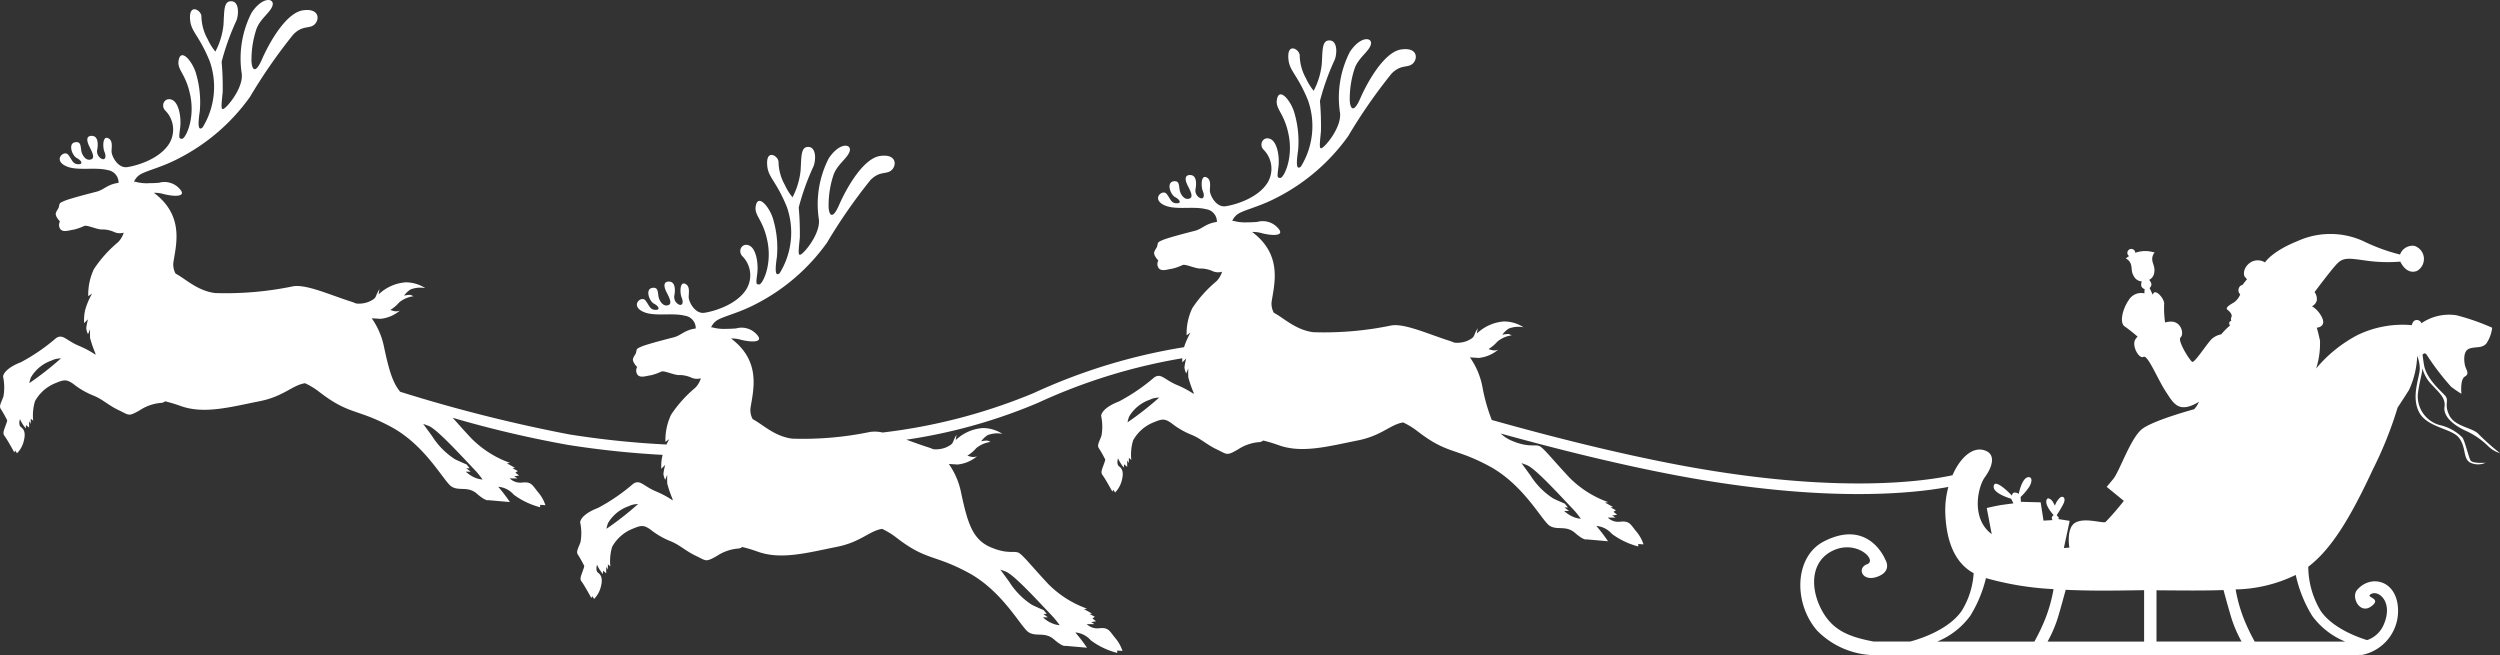 <svg xmlns="http://www.w3.org/2000/svg" width="243.652" height="63.875" viewBox="0 0 243.652 63.875">
  <rect x="0" y="0" width="243.652" height="63.875" fill="#333333" stroke="none"/>
  <g id="img-obj-christmas-footer-left" transform="translate(0 0)">
    <g id="graphic" transform="translate(0 0)">
      <path id="Path_20" data-name="Path 20" d="M14.543,17.854a4.2,4.2,0,0,1-1.348-.138q-.068-.007-.136-.01a1.684,1.684,0,0,1,.375-.524c.532-.518,2.076-.736,4.021-1.764a19.328,19.328,0,0,0,6.9-5.96,51.844,51.844,0,0,1,4.232-6.1c.948-.955,1.583-.5,2.086-.992s.435-1.6-1.165-1.356-3.224,3.047-3.978,4.777-1.054.751-1.02-.071A9.371,9.371,0,0,1,25,2.811c.384-1.036,1.432-1.646,1.573-2.321s-.987-.837-2.047.738a9.776,9.776,0,0,0-.982,5.839c.233,1.232-1,2.884-1.533,3.373s-.458.066-.307-1.489A27.855,27.855,0,0,0,21.6,6.02a23.91,23.91,0,0,1,1.384-3.89c.277-.5.395-1.944-.4-2.005s-.72.908-.8,2.267a7.173,7.173,0,0,1-.793,2.636,5.317,5.317,0,0,1-.744-1.194,4.765,4.765,0,0,1-.617-2.241c0-.568-1.141-1.269-1.113.123s.816,1.541,1.924,4.256a7.541,7.541,0,0,1-.694,6.447c-.5.434-.434-.5-.277-1.575a9.816,9.816,0,0,0-.333-3.563c-.291-1.178-1.426-2.588-1.7-1.52s.685,1.306,1.126,3.627-.513,4.153-.825,4.14-.309-.07-.183-1.058-.1-2.418-.767-2.73-1.154.435-.723.992a2.631,2.631,0,0,1,.432,3.256c-.943,1.523-3.186,2.169-4.1,2.3s-1.545-1.087-1.526-1.57.131-1.075-.372-1.266S10,14.37,10.182,14.8s.108.8-.228.7a.817.817,0,0,1-.471-.958c.076-.452.11-1.274-.515-1.3s-.5.547-.269,1.011.579,1.1.231,1.259S8.25,15.488,8.015,15s.024-1.248-.691-1.136-.309,1.293.163,1.541.655.623.117.6-.578-.452-.956-.922-1.437.424-.354,1.037,2.863.12,4.212.46a1.229,1.229,0,0,1,1.052,1.238c-.061.01-.123.019-.183.031-.961.18-1.272.659-1.978.838s-2.557.659-3.1.884-.485.261-.545.539-.175.3-.3.625.393.843.393.843a.7.7,0,0,0,.057.777c.307.319.877.068,1.282.028a5.418,5.418,0,0,0,1.041-.369c.295-.083,1.054.286,1.617.35a2.812,2.812,0,0,1,1.314.261,1.339,1.339,0,0,0,.9.05,2.238,2.238,0,0,1-.549.929,12.082,12.082,0,0,0-2.353,2.622,5.765,5.765,0,0,0-.552,2.643l.379-.262a7.019,7.019,0,0,0-.672,1.576A4.39,4.39,0,0,0,8.2,31.493l.38-.38a5.573,5.573,0,0,0-.176.875,1.706,1.706,0,0,0,.176.584l.2-.5a8.11,8.11,0,0,0,0,.875,11.3,11.3,0,0,0,.524,1.511c0,.039,0,.073,0,.107a9.391,9.391,0,0,0-1.591-.853c-1.27-.523-1.565-1.2-2.243-.765A18.49,18.49,0,0,1,2.042,35.3C.705,35.819.322,36.4.3,36.7a5.105,5.105,0,0,1,.037,1.934c-.259.709-.463.95-.233,1.262a11.8,11.8,0,0,1,.6,1.075,1.658,1.658,0,0,1-.052.2c-.246.753-.45,1.013-.2,1.333s.94,1.586.94,1.586l.087-.18.181.267a2.562,2.562,0,0,0,.662-1.21c.2-.8.011-1.128-.277-1.34s-.1-.777-.1-.777a3.723,3.723,0,0,0,.3.544,2.765,2.765,0,0,0,.27.356l.016-.322.306.248,0-.625.154.257L3,40.81,3.235,41a4.863,4.863,0,0,1,.175-1.9,3.946,3.946,0,0,1,2.036-1.775c.829-.353,1.062-.337,1.672.071a7.874,7.874,0,0,0,1.921,1.131c.977.379,1.5.965,2.531,1.45s.916.655,2.046.013a4.391,4.391,0,0,1,2.141-.728.674.674,0,0,0,.333-.151,14.759,14.759,0,0,1,1.507.453c2.283.83,4.879.1,7.734-.468,2.324-.464,3.169-1.565,4.4-1.748a7.344,7.344,0,0,1,1.4.858c2.923,2.256,3.625,1.591,6.991,3.4S43.259,46.935,44,47.416s1.589-.074,2.478.7,1.11.63,1.11.63l2.107.184a16.511,16.511,0,0,0-1.136-1.49,2.241,2.241,0,0,1,1.51.769,7.432,7.432,0,0,0,2.573,1.227V49.2l.515.039a3.726,3.726,0,0,0-.714-1.266c-.553-.673-.633-1.029-1.5-.95a1.486,1.486,0,0,1-1.267-.4h.753l-.317-.2.476-.079-.356-.277.236-.159-.515-.278.238-.039-.791-.435.317-.039a10.05,10.05,0,0,1-3.8-2.416c-.79-.848-1.361-1.5-1.8-1.984a107.094,107.094,0,0,0,11.242,2.643,89.555,89.555,0,0,0,9.219.971l-.008.04a4.351,4.351,0,0,0-.118,1.314l.38-.379a5.577,5.577,0,0,0-.175.875,1.73,1.73,0,0,0,.175.584l.2-.5a8.117,8.117,0,0,0,0,.875,11.232,11.232,0,0,0,.524,1.513c0,.037,0,.073,0,.107a9.421,9.421,0,0,0-1.589-.854c-1.27-.523-1.567-1.2-2.243-.764A18.589,18.589,0,0,1,58.288,49.5c-1.335.513-1.719,1.091-1.745,1.395a5.087,5.087,0,0,1,.036,1.935c-.259.707-.463.948-.233,1.262a11.742,11.742,0,0,1,.6,1.073,1.766,1.766,0,0,1-.052.2c-.244.753-.45,1.013-.2,1.333s.939,1.584.939,1.584l.089-.178.18.265a2.545,2.545,0,0,0,.664-1.21c.2-.8.01-1.126-.277-1.34s-.1-.777-.1-.777a3.723,3.723,0,0,0,.3.544,2.765,2.765,0,0,0,.27.356l.016-.322.306.249,0-.626.154.257.015-.5.235.2a4.9,4.9,0,0,1,.175-1.906,3.944,3.944,0,0,1,2.036-1.774c.83-.354,1.062-.338,1.673.07a7.758,7.758,0,0,0,1.919,1.131c.977.379,1.5.966,2.531,1.45s.916.655,2.047.015A4.372,4.372,0,0,1,72,53.458a.674.674,0,0,0,.332-.149,13.873,13.873,0,0,1,1.507.453c2.285.83,4.879.1,7.734-.468,2.324-.464,3.169-1.567,4.4-1.749a7.407,7.407,0,0,1,1.4.859C90.294,54.661,91,54,94.363,55.807s5.141,5.326,5.881,5.808,1.591-.074,2.478.7,1.11.628,1.11.628l2.109.184A16.5,16.5,0,0,0,104.8,61.64a2.229,2.229,0,0,1,1.51.767,7.4,7.4,0,0,0,2.573,1.227V63.4l.515.04a3.75,3.75,0,0,0-.712-1.267c-.555-.673-.634-1.029-1.505-.95a1.483,1.483,0,0,1-1.267-.395h.753l-.316-.2.474-.079-.356-.277.238-.159-.515-.277.236-.04-.791-.435.317-.039a10.058,10.058,0,0,1-3.8-2.414c-1.583-1.7-2.295-2.614-2.771-2.97s-1.029.159-2.811-.594-2.256-2.335-2.89-5.264a7.343,7.343,0,0,0-1.214-2.868c.194.029.424.026.837.061a3.454,3.454,0,0,0,1.921-.809.98.98,0,0,1-.434.074,2.1,2.1,0,0,1-.508-.131,3.683,3.683,0,0,0,.866-.735,2.76,2.76,0,0,1,1.393-.6,2.875,2.875,0,0,0-.3-.133,2.544,2.544,0,0,0-.621.076,2.367,2.367,0,0,1,.621-.6,2.613,2.613,0,0,1,1.45-.131,3.5,3.5,0,0,0-1.921-.565A4.278,4.278,0,0,0,93.136,42.9l.094-.528a3.368,3.368,0,0,0-.3.584c-.113.3-.189.395-.754.659a2.7,2.7,0,0,1-1.227.165,4.222,4.222,0,0,0-.5-.189c-.673-.214-1.4-.484-2.12-.738a52.3,52.3,0,0,0,12.825-3.589,55.367,55.367,0,0,1,14.073-4.348,3.518,3.518,0,0,0,.006.4l.38-.38a5.562,5.562,0,0,0-.176.877,1.706,1.706,0,0,0,.176.583l.2-.5a8.112,8.112,0,0,0,0,.875,11.388,11.388,0,0,0,.524,1.513c0,.037,0,.073,0,.107a9.306,9.306,0,0,0-1.589-.854c-1.27-.523-1.567-1.2-2.243-.765a18.51,18.51,0,0,1-3.442,2.351c-1.337.515-1.719,1.091-1.745,1.4a5.146,5.146,0,0,1,.036,1.934c-.259.709-.463.95-.233,1.264a11.677,11.677,0,0,1,.6,1.071,1.607,1.607,0,0,1-.052.2c-.246.753-.45,1.013-.2,1.335s.94,1.584.94,1.584l.089-.18.18.267a2.556,2.556,0,0,0,.663-1.21c.2-.8.01-1.126-.277-1.34s-.1-.777-.1-.777a3.547,3.547,0,0,0,.3.544,2.633,2.633,0,0,0,.27.354l.016-.32.306.248,0-.625.152.257.016-.5.233.194a4.9,4.9,0,0,1,.175-1.9,3.937,3.937,0,0,1,2.036-1.774c.83-.354,1.062-.338,1.672.07a7.874,7.874,0,0,0,1.921,1.131c.977.379,1.5.965,2.531,1.45s.916.655,2.047.013a4.38,4.38,0,0,1,2.141-.728.674.674,0,0,0,.332-.151,14.759,14.759,0,0,1,1.507.453c2.283.83,4.879.1,7.734-.466,2.324-.466,3.169-1.567,4.4-1.749a7.4,7.4,0,0,1,1.4.858c2.921,2.256,3.623,1.591,6.989,3.4s5.141,5.326,5.881,5.806,1.591-.073,2.478.7,1.11.63,1.11.63l2.107.184a16.512,16.512,0,0,0-1.136-1.49,2.237,2.237,0,0,1,1.51.769,7.432,7.432,0,0,0,2.573,1.227v-.238l.515.039a3.753,3.753,0,0,0-.712-1.266c-.555-.673-.634-1.029-1.505-.952a1.477,1.477,0,0,1-1.267-.395h.753l-.317-.2.476-.079-.356-.278.238-.157-.515-.278.236-.039-.791-.435.317-.039a10.05,10.05,0,0,1-3.8-2.416c-1.583-1.7-2.295-2.612-2.771-2.968s-1.029.157-2.811-.594a3.512,3.512,0,0,1-1.094-.71c5.637,1.56,11.6,3.038,17.162,4.086,14.57,2.743,23.268,1.722,26.467,1.118a8.61,8.61,0,0,0-.3,2.565c.089,2.353.722,4.732,2.764,5.844a7.879,7.879,0,0,1-1.175,3.685c-1.49,2.141-5.026,2.978-5.026,2.978h-3.538c-2.471-.469-4.143-1.112-5.213-3.351-1.024-2.139-.838-4.654,1.4-5.585s4.188,1.024,3.164,1.4-.464,1.769,1.024,1.21.744-1.677.744-1.677-1.583-4-5.957-1.767c-2.923,1.492-3,6.043-.673,8.708a8.019,8.019,0,0,0,5.141,2.368c5.677.092,47.937,0,47.937,0a4.371,4.371,0,0,0,3.536-4.28c0-3.015-2.66-3.636-4-2.049-.6.71.28,2.419,1.4,1.583s-.744-.838,0-1.21,2.141.838,1.21,2.979a2.686,2.686,0,0,1-1.63,1.529c-1.036-.32-3.374-1.194-4.513-2.832a8.461,8.461,0,0,1-1.22-4.316c2.194-1.681,4.007-4.56,6.294-9.48a37.712,37.712,0,0,0,2.415-6.035s.4-.6,1.107-1.711a8.58,8.58,0,0,0,.8-3.33,3.516,3.516,0,0,1,.252,1.175c.026.874-.872,2.727-.079,4.29s3.248,1.589,3.936,2.568.343,1.934,1.029,2.356a1.773,1.773,0,0,0,1.533.028s-1.295.107-1.479-.238-.5-1.722-.767-2.2a4.546,4.546,0,0,0-2.27-1.244,2.9,2.9,0,0,1-2.086-3.046c.152-1.222.413-1.88.439-2.481a3.592,3.592,0,0,0,.7,1.369c.924,1.032,1.584,1.484,1.452,2.41s.9,1.775,2.034,2.3a7.522,7.522,0,0,1,2.219,1.51,2.671,2.671,0,0,0,1.162.688,23.111,23.111,0,0,1-2.086-1.853c-.555-.636-2.3-.715-2.853-1.827s.026-1.431-.422-1.934-1.85-1.668-2.06-3.046c-.063-.406-.105-.719-.133-.956.178-.112.227-.2.418.045a24.255,24.255,0,0,0,2.372,3.1,12.064,12.064,0,0,0,1,.688s-.155-1.408.343-1.689.094-.657,0-1.094-.186-1.408.437-1.626,1.217,0,1.654-.5a3.477,3.477,0,0,0,.562-1.533,22.028,22.028,0,0,0-3.494-1.219,4.774,4.774,0,0,0-3.4.782.475.475,0,0,0-.468-.314c-.375,0-.469.5-.469.5a10.109,10.109,0,0,0-5.3.969,13.341,13.341,0,0,0-4.025,3.253,7.9,7.9,0,0,0,.375-2.722c-.188-.875-.312-1.251-.312-1.251s.872-.061.562-.875a2.607,2.607,0,0,0-1.029-1.22.856.856,0,0,0,.468-.563,1.119,1.119,0,0,0-.218-.812s1.466-1.971,2.122-2.69,1.154-.626,2.932-.375a15.278,15.278,0,0,0,3.306.094s.562,1.314,1.623.906a1.34,1.34,0,0,0-.251-2.44,1.292,1.292,0,0,0-1.4.846,18.267,18.267,0,0,1-3.588-1.314,7.737,7.737,0,0,0-6.4,0c-2.559,1.032-3.169,2.08-3.169,2.08a1.346,1.346,0,0,0-1.473.036c-.709.529-.636,1.24-.473,1.4a.833.833,0,0,1,.181.218,5.144,5.144,0,0,0-.38.474c-.073.128-.309.055-.419.418a.53.53,0,0,0,.146.566,1.719,1.719,0,0,1-.636.8c-.435.256-.854.51-.6.71s.473.455.382.693a.5.5,0,0,0-.019.384s-.218.036-.2.236.091.2.091.2a7,7,0,0,0-.872.875,1.918,1.918,0,0,0-.976.5c-.607.685-1.625,2.292-1.853,2.178s-1.471-2.076-1.128-2.381.1-1.5-.884-1.539a2.222,2.222,0,0,0-.629.086,9.813,9.813,0,0,1-.086-1.884c-.07-.55-.8-1.308-1.029-.986l-.108.149a6.416,6.416,0,0,0-.291-.634.5.5,0,0,0,.173-.295c.055-.22-.212-.5-.212-.5a.933.933,0,0,0,.5-.728c.076-.547-.12-.731-.193-1.175a1,1,0,0,1,.228-.775l-.43-.092a2.819,2.819,0,0,0-1.46.131.414.414,0,0,0-.008-.089.387.387,0,0,0-.757.157.378.378,0,0,0,.165.243l-.325.231a1.008,1.008,0,0,1,.518.621c.108.437,0,.683.29,1.155a.934.934,0,0,0,.753.469s-.134.366,0,.544a.489.489,0,0,0,.277.2s-.016.165-.019.421a1.412,1.412,0,0,0-1.531.655c-.618.893-.916,2.224-.39,2.568a14.222,14.222,0,0,1,1.262,1,1.082,1.082,0,0,0-.272.348c-.265.647.422,1.845.84,1.615s1.364,2.147,2.162,3.366c.765,1.168,1.261,2.209,3.243,1.018a2.542,2.542,0,0,1-.471.723s-3.926,1.058-5.052,1.913-2.217,4.136-2.816,4.866-.655.783-.655.783l1.672,1.366a24.852,24.852,0,0,1-1.78,2.058c-.273.163-1.981-.455-2.926.055s-.6,2.44-.6,2.44-.2.023-.536.042l.565-2.644-1.1-.176c.118-.228-.123-.235-.157-.393a10.281,10.281,0,0,0,.631-1.062c.288-.555.026-.82-.262-.676a1.8,1.8,0,0,0-.549.827s-.065-.126-.189-.351-.576-.628-.651-.1.725,1.38.725,1.38-.049,0-.15.125.026.351.026.351l-.875.05-.275-1.782-1.927-.05-.027-.468a6.266,6.266,0,0,0,.843-1c.278-.461.3-.926-.04-.939-.675-.024-.989,1.641-.989,1.641a.6.6,0,0,0-.413-.136c-.225.026-.249.3-.249.3a8.692,8.692,0,0,0-.651-.626c-.351-.3-1.126-.9-1.126-.227s1.7,1.154,1.7,1.154l.227.452s-.6.076-1.126.151-1.477.3-1.477.3l.484,2.549c-2.081-1.56-1.319-4.664-.675-5.541.709-.965,1.054-2.094.2-2.533-1.225-.626-2.559.516-3.347,2.332-2.444.537-11.137,1.924-26.671-1-5.917-1.115-12.288-2.717-18.233-4.386a17.467,17.467,0,0,1-.914-3.24,7.373,7.373,0,0,0-1.215-2.866c.194.028.424.024.835.061a3.467,3.467,0,0,0,1.923-.809.986.986,0,0,1-.434.074,2.189,2.189,0,0,1-.508-.131,3.683,3.683,0,0,0,.866-.735,2.752,2.752,0,0,1,1.393-.6,3,3,0,0,0-.3-.131,2.477,2.477,0,0,0-.621.074,2.346,2.346,0,0,1,.621-.6,2.618,2.618,0,0,1,1.45-.133,3.519,3.519,0,0,0-1.921-.565,4.287,4.287,0,0,0-2.636,1.186l.094-.526a3.319,3.319,0,0,0-.3.583c-.113.3-.189.4-.754.66a2.674,2.674,0,0,1-1.227.163,4.878,4.878,0,0,0-.5-.189c-1.971-.623-4.411-1.738-5.683-1.479a32.167,32.167,0,0,1-7.551.649c-1.717-.207-2.89-1.387-3.86-1.9a1.812,1.812,0,0,1-.215-1.058c.261-1.735,1.094-4.577-1.9-6.813a3.2,3.2,0,0,1,1,.136c1.113.267,2.258.251,1.489-.549a1.971,1.971,0,0,0-1.994-.563c-.6.047-.947.039-.947.039a4.254,4.254,0,0,1-1.348-.139q-.068-.007-.136-.01a1.684,1.684,0,0,1,.375-.524c.532-.518,2.076-.736,4.021-1.764a19.328,19.328,0,0,0,6.9-5.96,51.845,51.845,0,0,1,4.232-6.1c.948-.955,1.583-.5,2.086-.994s.437-1.6-1.165-1.355-3.222,3.047-3.976,4.777-1.054.751-1.02-.071a9.366,9.366,0,0,1,.49-2.9c.384-1.036,1.432-1.646,1.573-2.321s-.987-.837-2.047.738a9.776,9.776,0,0,0-.982,5.839c.233,1.232-1,2.884-1.533,3.373s-.456.066-.307-1.489a28.464,28.464,0,0,0-.1-2.931,23.756,23.756,0,0,1,1.382-3.89c.278-.5.395-1.944-.4-2.005s-.72.908-.8,2.267a7.187,7.187,0,0,1-.793,2.638,5.455,5.455,0,0,1-.744-1.2,4.751,4.751,0,0,1-.617-2.24c0-.568-1.141-1.269-1.113.123s.816,1.541,1.924,4.256a7.541,7.541,0,0,1-.694,6.447c-.5.434-.434-.5-.275-1.573a9.826,9.826,0,0,0-.335-3.565c-.291-1.177-1.426-2.588-1.7-1.52s.685,1.308,1.126,3.627-.513,4.154-.825,4.141-.309-.071-.183-1.06-.1-2.418-.767-2.73-1.154.435-.723.992a2.631,2.631,0,0,1,.432,3.256c-.943,1.523-3.186,2.169-4.1,2.3s-1.544-1.087-1.524-1.57.129-1.075-.374-1.266-.492.918-.312,1.351.108.8-.228.7a.819.819,0,0,1-.471-.958c.076-.452.11-1.274-.513-1.3s-.507.547-.27,1.011.579,1.1.231,1.259-.68-.028-.916-.521.024-1.248-.691-1.136-.309,1.293.163,1.541.655.623.117.6-.576-.45-.955-.919-1.439.422-.356,1.036,2.864.12,4.212.46a1.227,1.227,0,0,1,1.052,1.238c-.062.01-.121.019-.181.031-.963.18-1.274.659-1.978.838s-2.559.659-3.1.885-.485.259-.544.539-.176.295-.3.623.392.843.392.843a.7.7,0,0,0,.057.777c.307.32.877.07,1.282.028a5.418,5.418,0,0,0,1.041-.369c.295-.083,1.054.286,1.617.35a2.815,2.815,0,0,1,1.314.261,1.33,1.33,0,0,0,.9.05,2.221,2.221,0,0,1-.549.929,12.082,12.082,0,0,0-2.353,2.622,5.765,5.765,0,0,0-.552,2.643l.38-.262a7.392,7.392,0,0,0-.631,1.421,56.222,56.222,0,0,0-14.663,4.475,54.977,54.977,0,0,1-14.718,3.842,3.319,3.319,0,0,0-1.244-.052,32.08,32.08,0,0,1-7.551.649c-1.717-.206-2.89-1.387-3.861-1.9A1.806,1.806,0,0,1,73.14,39.8c.261-1.735,1.1-4.578-1.9-6.815a3.267,3.267,0,0,1,1,.138c1.113.265,2.258.249,1.489-.55a1.974,1.974,0,0,0-1.994-.563c-.605.047-.945.039-.945.039a4.26,4.26,0,0,1-1.35-.139c-.045,0-.091-.006-.136-.01a1.684,1.684,0,0,1,.375-.524c.534-.518,2.076-.736,4.021-1.762a19.35,19.35,0,0,0,6.9-5.962,52.191,52.191,0,0,1,4.232-6.1c.948-.955,1.583-.5,2.086-.992s.437-1.6-1.165-1.355-3.222,3.046-3.976,4.776-1.055.751-1.02-.071a9.325,9.325,0,0,1,.49-2.9c.384-1.034,1.432-1.644,1.575-2.321s-.989-.837-2.049.738a9.79,9.79,0,0,0-.982,5.839c.233,1.232-1,2.884-1.533,3.374s-.456.065-.306-1.49a28.185,28.185,0,0,0-.107-2.931,23.76,23.76,0,0,1,1.385-3.89c.277-.5.393-1.942-.4-2.005s-.72.908-.8,2.267a7.188,7.188,0,0,1-.791,2.638,5.4,5.4,0,0,1-.746-1.2,4.761,4.761,0,0,1-.617-2.241c0-.568-1.139-1.269-1.113.125s.817,1.539,1.924,4.255a7.541,7.541,0,0,1-.694,6.447c-.5.434-.434-.5-.275-1.573a9.794,9.794,0,0,0-.335-3.565c-.291-1.176-1.426-2.588-1.7-1.52s.685,1.308,1.126,3.627-.513,4.154-.825,4.141-.309-.07-.183-1.058-.1-2.419-.767-2.732-1.154.435-.722.994a2.634,2.634,0,0,1,.432,3.256c-.945,1.523-3.188,2.167-4.1,2.3s-1.545-1.087-1.524-1.57.129-1.073-.374-1.266-.492.918-.312,1.351.11.8-.227.7a.816.816,0,0,1-.473-.956c.076-.452.11-1.274-.513-1.3s-.507.549-.27,1.011.579,1.1.231,1.261-.68-.029-.914-.521.023-1.249-.693-1.138-.309,1.295.163,1.541.655.625.118.6-.579-.45-.956-.921-1.437.422-.356,1.036,2.864.12,4.214.46a1.227,1.227,0,0,1,1.05,1.238l-.181.032c-.963.178-1.272.659-1.978.837s-2.557.659-3.1.885-.487.261-.545.539-.175.295-.3.623.392.843.392.843a.7.7,0,0,0,.057.778c.307.319.877.068,1.282.028a5.414,5.414,0,0,0,1.041-.371c.295-.081,1.054.288,1.617.35a2.812,2.812,0,0,1,1.314.261,1.33,1.33,0,0,0,.9.05,2.211,2.211,0,0,1-.549.929,12.159,12.159,0,0,0-2.353,2.622,5.8,5.8,0,0,0-.552,2.644l.38-.262s-.128.215-.277.524a87.859,87.859,0,0,1-9.456-.982A147.792,147.792,0,0,1,39,38.18c-.764-.908-1.125-2.287-1.56-4.3a7.348,7.348,0,0,0-1.214-2.866c.194.028.424.024.835.061a3.458,3.458,0,0,0,1.921-.811.965.965,0,0,1-.432.076,2.179,2.179,0,0,1-.51-.133,3.627,3.627,0,0,0,.867-.735,2.76,2.76,0,0,1,1.393-.6,3,3,0,0,0-.3-.131,2.477,2.477,0,0,0-.621.074,2.345,2.345,0,0,1,.621-.6,2.618,2.618,0,0,1,1.45-.133,3.519,3.519,0,0,0-1.921-.565A4.287,4.287,0,0,0,36.891,28.7l.094-.526a3.2,3.2,0,0,0-.3.583c-.113.3-.189.4-.754.66a2.676,2.676,0,0,1-1.227.163,4.526,4.526,0,0,0-.5-.189c-1.973-.623-4.411-1.738-5.683-1.479a32.175,32.175,0,0,1-7.551.649c-1.717-.207-2.89-1.387-3.861-1.9a1.824,1.824,0,0,1-.215-1.058c.262-1.735,1.1-4.577-1.9-6.815a3.276,3.276,0,0,1,1,.138c1.113.267,2.256.251,1.489-.549a1.971,1.971,0,0,0-1.994-.563c-.605.047-.947.037-.947.037m221.289,16.8.016.126-.044-.125Zm-42.281,21.69a29.333,29.333,0,0,0,6.591,1.075,15.05,15.05,0,0,1-.765,2.787,18.889,18.889,0,0,1-1.105,2.327H188.8a7.518,7.518,0,0,0,3.224-2.513,12.469,12.469,0,0,0,1.528-3.675m7.773,1.141c3.146.147,6.091.045,7.642.04v5.007h-9.409a12.561,12.561,0,0,0,1.031-2.419c.28-.95.557-1.968.736-2.628m8.85.047c2.541.021,4.683.045,6.53-.023.178.662.455,1.665.731,2.6a12.37,12.37,0,0,0,1.029,2.419h-8.291Zm7.71-.084a13.944,13.944,0,0,0,5.86-1.414,12.76,12.76,0,0,0,1.6,3.986,7.509,7.509,0,0,0,3.224,2.513h-8.823a19.162,19.162,0,0,1-1.1-2.327,15.062,15.062,0,0,1-.761-2.758m-69.6-12.309c.217.074.4.144.544.2.872.358,3.4,3.167,4.434,4.237a7.833,7.833,0,0,1,.806.989,3.44,3.44,0,0,1-.519-.105,2.961,2.961,0,0,1-1.11-.665h.481l-.443-.333h.333l-.3-.371s-.777-.332-1.146-.518a7.286,7.286,0,0,1-2.22-2.256c-.309-.422-.6-.822-.863-1.18M113,38.759a1.021,1.021,0,0,0-.128.079,30.092,30.092,0,0,1-2.981,2.322,2.535,2.535,0,0,1,.168-.583,3.743,3.743,0,0,1,2-1.618,1.891,1.891,0,0,1,.942-.2M97.494,55.514c.215.076.4.144.544.2.872.356,3.4,3.167,4.434,4.235a7.923,7.923,0,0,1,.806.989,3.286,3.286,0,0,1-.519-.105,2.963,2.963,0,0,1-1.109-.665h.481l-.445-.332h.333l-.3-.371s-.777-.333-1.146-.518a7.307,7.307,0,0,1-2.22-2.256c-.309-.424-.6-.824-.863-1.181M62.215,49.134a1.152,1.152,0,0,0-.128.079,30.31,30.31,0,0,1-2.981,2.324,2.471,2.471,0,0,1,.168-.584,3.758,3.758,0,0,1,2-1.618,1.894,1.894,0,0,1,.942-.2M41.249,41.316c.215.074.4.144.544.2.871.356,3.4,3.167,4.434,4.237a8.237,8.237,0,0,1,.806.989,3.65,3.65,0,0,1-.519-.105,2.961,2.961,0,0,1-1.11-.665h.481l-.443-.333h.333l-.3-.371s-.777-.332-1.147-.518A7.329,7.329,0,0,1,42.111,42.5c-.309-.422-.6-.824-.863-1.18M5.97,34.937a.86.86,0,0,0-.128.079,30.337,30.337,0,0,1-2.981,2.322,2.435,2.435,0,0,1,.168-.583,3.746,3.746,0,0,1,2-1.618,1.9,1.9,0,0,1,.943-.2" transform="translate(0 0)" fill="#fff" fill-rule="evenodd"/>
    </g>
  </g>
</svg>
